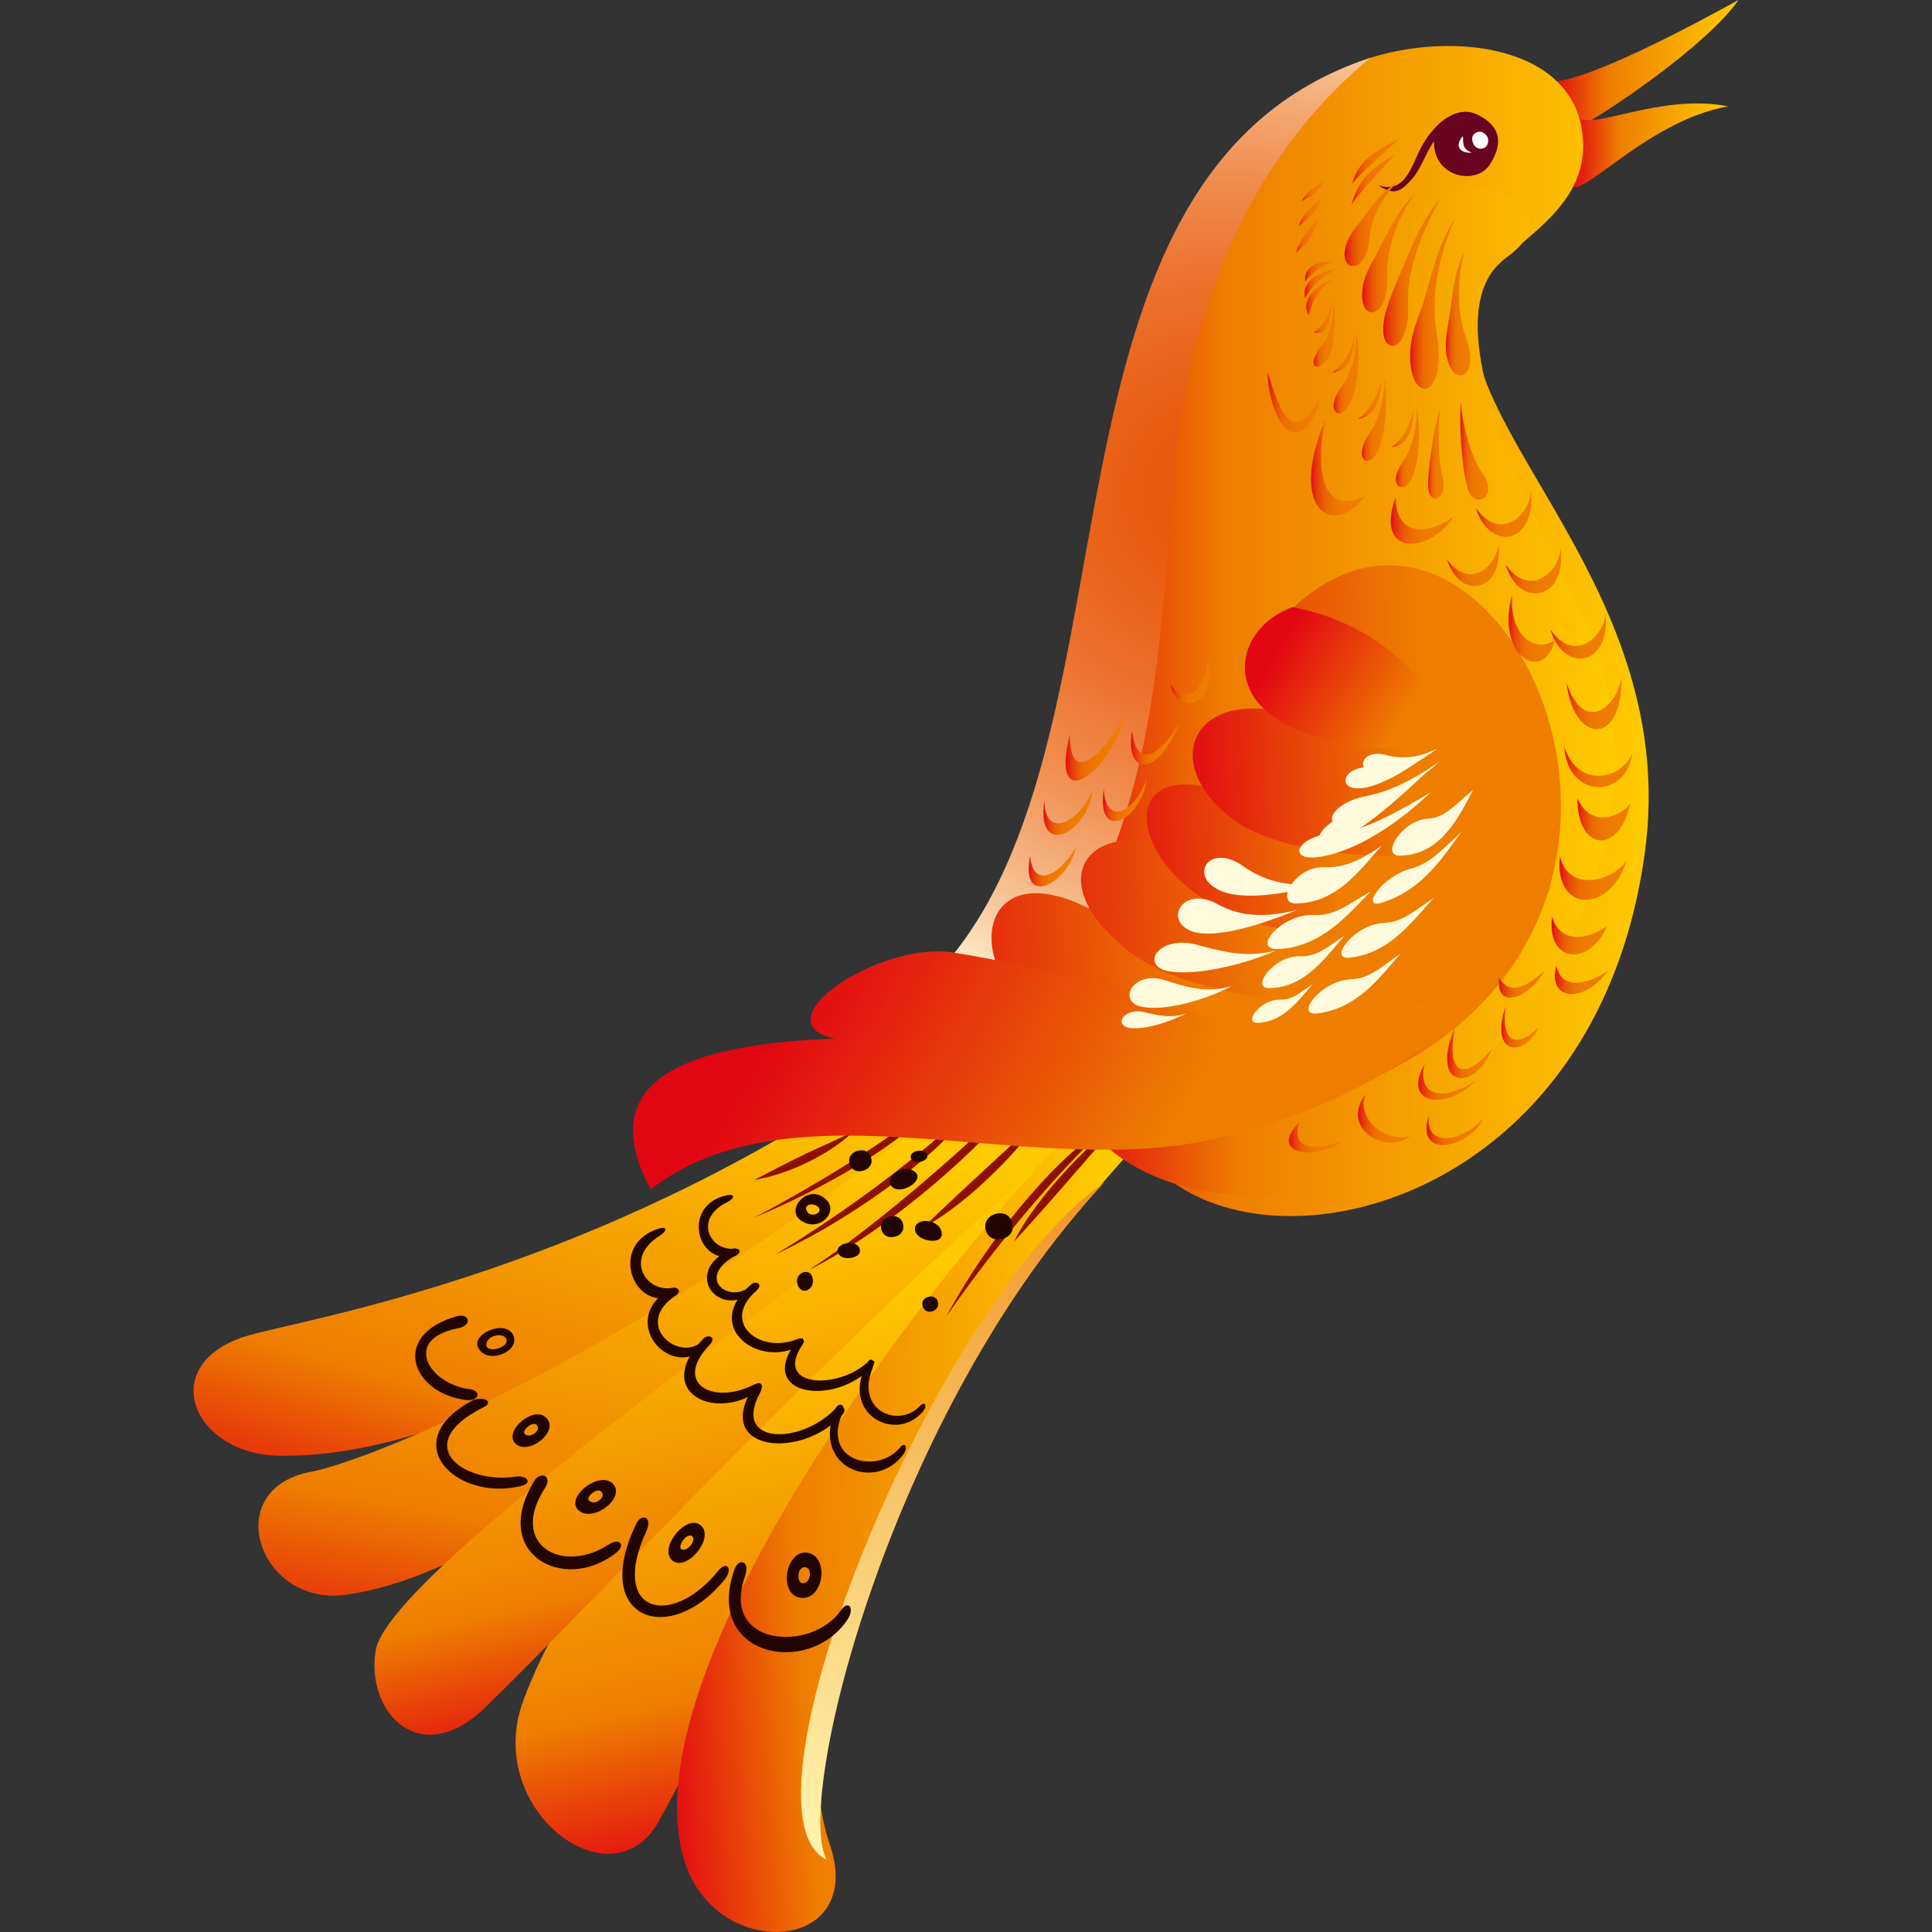 <svg id="ff1b9e70-2436-4d77-8e2a-169ccd1dc2fb" data-name="b9971ba4-82fb-4c85-981f-4cdd1b54e1c4" xmlns="http://www.w3.org/2000/svg" xmlns:xlink="http://www.w3.org/1999/xlink" viewBox="0 0 2200 2200"><rect x="0" y="0" width="2200" height="2200" fill="#333333" stroke="none"/><defs><style>.a07acd6e-169a-4cc6-a619-b1ffcb592914,.a085fffd-b94e-47aa-8461-7c57f986e941,.a0a0e9bc-750b-4f5d-b1b1-ee0137c03ddc,.a1c304b1-9319-4212-8ee2-80dd5a94384a,.a206718f-afa2-4b64-ac98-c744a861896a,.a26dcc51-e77b-403d-93e3-9209357c804c,.a2e1140f-3873-44a4-a3ce-da9b50703363,.a35d48ee-85c2-4823-bda3-b5133e9e1a73,.a42dc1ab-c448-4dbb-9d2c-1707ad1fc94d,.a4e0a790-4e58-467e-9722-9cc048bee414,.a54943d2-de42-4b86-a077-0d8d699d02c1,.a6b2f02a-4b78-4766-bcd8-708d05589975,.a785582a-3234-43e5-9723-edc22f42dda1,.a86afc63-4043-48d4-9224-4ec02678e9fc,.a93f614d-aa65-4039-a157-2781966fa9ff,.a995e1b6-f8c4-479f-8a4d-2c4fec6f005f,.ab72650e-abbb-43fd-b3e5-5fd39da70c2e,.ac8c4390-bb6e-48de-b59d-80acb3668e40,.ade112ce-2f0f-48ca-8ed9-74ea9bb32fde,.ae622314-e2b3-4b3c-90a4-bd2d9f1c49f6,.ae893eee-93c5-48a0-9fc1-5e242f01e1c4,.af50abb4-4a7c-41e3-92ee-5df6306829f9,.af69c5a3-dd84-4964-80bd-b11b6d1c5908,.afd93960-2f42-4828-b516-438cb270bc44,.b0ac6b8d-c813-4bdf-be6d-3e998d60631d,.b0c7d7b2-310c-4e80-9199-527ea4accfbc,.b0d855c7-fa50-48b2-99ad-38ec198e7a73,.b188cf38-c8ea-430e-96f8-cdce82f389eb,.b3a73284-1ef9-4f8c-88f4-ae84859de1ed,.b45a353c-6e77-453e-8411-e5cdb9f9feed,.b517cf52-c8c6-430e-8c75-02446d274e65,.b6bf1a1e-27a9-41e5-9875-19be4c3d6151,.b774574e-9f29-4844-9cb3-678d5d33202b,.b82b5134-0a4b-4b18-9936-e6cb124f6a06,.b90712cf-b034-4cac-b094-0b0bdfbc4da7,.bbe3fc69-23df-4983-8cad-c92311b0859f,.bcb770c1-2fdf-4ad3-a57e-30fc31b95f1f,.bcfda623-1f40-4875-aa36-b739d24af57f,.bda5b038-90cc-4154-8279-77756f22405d,.bee6627c-5cbe-44a5-ae0c-02c5b4867d6d,.bf1fa5a3-6e9b-4bc8-8b3e-092b84608efd,.e0e79e17-f2ef-49c8-96d8-13b4ec6f0a0b,.e15c8207-bf54-4c59-bcb5-beedef547218,.e1e0b35a-688d-474d-965a-b0095412aa3c,.e1e37e77-3d44-431c-9235-8c86656f818c,.e1e9387c-3873-423c-a0f7-1080416b8a2c,.e2413aa9-56ab-4d5f-a660-6068b087a25f,.e406da4a-16f6-47d4-9339-f45ae14e358b,.e42244be-4325-44b1-b667-ce0a456a60a8,.e66adaf1-3e30-4026-a890-088e66020400,.e67951e3-d34b-4dc2-8125-72a12ed16f53,.e68f0a6b-68a4-42fc-b375-1cd059ba0c40,.e6bc7200-8442-4f10-9b96-b71472893bd5,.e73edbbe-51d8-4b95-84b3-469f075d7490,.e8d791d0-25a9-408e-acbb-a006bdc0134a,.ec02e1db-4fb0-44cc-b9ef-58c6cf815f30,.ec309648-f454-4e2d-92a9-ef6eb978f16e,.edb36aea-f6a5-437c-85a6-d7ac60782f02,.ee62e168-7061-4d64-98bf-b7bf533b3707,.eed61ba3-299c-43ee-9505-b2c6aedd68d7,.f23ca753-a7d2-4750-8a21-c16a222ef52d,.f3c30f05-8277-4478-a7ab-fb771fa77f9d,.f58fb997-b349-4ac9-ab81-7bf2c843885d,.f6fa923a-ba5c-4780-b2a3-9a7035d9e67b,.f73d74f7-d182-4617-8d9a-949c00f1dc19,.f899fe22-ba0b-44a3-80b4-4bcf2a2551c1,.fa2e3192-7407-4aba-bdfb-fd5ba4b6d4d7,.fb06e923-e467-4924-9ad2-889fefc7bf9f,.fd06596d-c8e8-44a4-b470-371277756f39,.fd2ee29b-addc-4edf-acd7-d8acf8a9332f,.fd3ebb83-7a93-4b92-b36d-0b638156d9c7,.fd6d5a8d-e718-44ae-b02a-ea83860f061a,.fe4859d6-cf64-4561-a79e-f0b815f44bab,.ff2021b5-3b6f-4148-a8ea-151d9e09c5fa{fill-rule:evenodd;}.a206718f-afa2-4b64-ac98-c744a861896a{fill:url(#a78e860d-8022-4fb3-b9b2-87ddf8ab89e9);}.b517cf52-c8c6-430e-8c75-02446d274e65{fill:url(#abda0083-9822-4234-a29f-008a77ed82e6);}.ade112ce-2f0f-48ca-8ed9-74ea9bb32fde{fill:url(#fd6f45cb-40fd-4e55-a499-18a49a82425d);}.a995e1b6-f8c4-479f-8a4d-2c4fec6f005f{fill:url(#af756e53-d006-4fbe-b1ae-09e2e8ecaed9);}.e42244be-4325-44b1-b667-ce0a456a60a8{fill:url(#aa428ae9-c251-4a37-9344-2fb1b0f06c5c);}.fd06596d-c8e8-44a4-b470-371277756f39{fill:url(#acc4b7ec-a633-4f84-89cb-48ce3b6c5edd);}.a26dcc51-e77b-403d-93e3-9209357c804c{fill:url(#a5fb264e-699f-494e-a2b6-9f96ce6908ea);}.af50abb4-4a7c-41e3-92ee-5df6306829f9{fill:url(#f68dcf81-48f8-46ab-a2cc-3b06d0c7b7f5);}.af69c5a3-dd84-4964-80bd-b11b6d1c5908{fill:url(#be40d46f-9cd9-4887-a506-d6a1dadd7de4);}.e68f0a6b-68a4-42fc-b375-1cd059ba0c40{fill:url(#e821745f-c871-4d38-b940-6d386b610866);}.a2e1140f-3873-44a4-a3ce-da9b50703363{fill:url(#e88b0416-a634-4d5f-a185-526714a07dc1);}.fb06e923-e467-4924-9ad2-889fefc7bf9f{fill:#680420;}.ee62e168-7061-4d64-98bf-b7bf533b3707{fill:#fff;}.a1c304b1-9319-4212-8ee2-80dd5a94384a{fill:#220500;}.f899fe22-ba0b-44a3-80b4-4bcf2a2551c1{fill:#8e1003;}.bf1fa5a3-6e9b-4bc8-8b3e-092b84608efd{fill:url(#b3a256c8-979b-4973-86a8-03ac2b2361a0);}.e73edbbe-51d8-4b95-84b3-469f075d7490{fill:url(#a6c6a23e-d558-48a1-891f-3ec72652970c);}.e406da4a-16f6-47d4-9339-f45ae14e358b{fill:url(#f159a173-e542-40df-acea-315e6c8198ea);}.a4e0a790-4e58-467e-9722-9cc048bee414{fill:url(#f5d4047d-7918-47ed-b7e1-aa0c5170fa37);}.f3c30f05-8277-4478-a7ab-fb771fa77f9d{fill:url(#ed2fc5a9-bacc-4ad8-b176-3f962974ec96);}.fd2ee29b-addc-4edf-acd7-d8acf8a9332f{fill:url(#be3946f7-975d-471f-90fe-36be66d09c4d);}.e1e0b35a-688d-474d-965a-b0095412aa3c{fill:url(#a02ea7fa-533f-4d3b-a18d-f4e5d2cd3cde);}.ec309648-f454-4e2d-92a9-ef6eb978f16e{fill:url(#a211d536-654a-49f6-869c-a9af91483ace);}.a0a0e9bc-750b-4f5d-b1b1-ee0137c03ddc{fill:url(#f7d9630f-4cec-4057-8bc6-45acec1fc41a);}.f23ca753-a7d2-4750-8a21-c16a222ef52d{fill:url(#fa7056d9-9308-4e1d-90b8-fcadae11beac);}.b0d855c7-fa50-48b2-99ad-38ec198e7a73{fill:url(#e9700789-2cc9-46d9-a3b2-8c22f36c4171);}.a6b2f02a-4b78-4766-bcd8-708d05589975{fill:url(#b383f61c-5105-4488-8a8d-bb610f05a030);}.b188cf38-c8ea-430e-96f8-cdce82f389eb{fill:url(#bb9f66d5-85b6-401d-b0bf-b78765da2a01);}.b45a353c-6e77-453e-8411-e5cdb9f9feed{fill:url(#fee708a8-4611-4cc4-9b52-131c5be94e8e);}.a785582a-3234-43e5-9723-edc22f42dda1{fill:url(#e19ed188-c74a-498f-9489-283faa80ec24);}.edb36aea-f6a5-437c-85a6-d7ac60782f02{fill:url(#bc3521e1-55c3-4b2d-8e9f-187cceaff03c);}.b3a73284-1ef9-4f8c-88f4-ae84859de1ed{fill:url(#e6ea068a-5ab4-4aaf-829b-a5e3c27755f7);}.f58fb997-b349-4ac9-ab81-7bf2c843885d{fill:url(#b312bc6b-7e5c-4f71-967e-46ca96737893);}.f6fa923a-ba5c-4780-b2a3-9a7035d9e67b{fill:url(#aebf33de-8e4f-470b-8364-8090518728d0);}.bcfda623-1f40-4875-aa36-b739d24af57f{fill:url(#e5eacb96-67eb-4791-92f4-e4ac566e26f4);}.b82b5134-0a4b-4b18-9936-e6cb124f6a06{fill:url(#f3e4a0b9-5a52-419f-8f11-3d9105fbd517);}.a085fffd-b94e-47aa-8461-7c57f986e941{fill:url(#b6be0222-a8f5-4096-8020-dbc7c46dd3e9);}.ff2021b5-3b6f-4148-a8ea-151d9e09c5fa{fill:url(#b6d1f399-bb21-4441-b412-0f6841a1dd82);}.e15c8207-bf54-4c59-bcb5-beedef547218{fill:url(#aee5bf60-5e56-4417-9950-21337a2e508a);}.eed61ba3-299c-43ee-9505-b2c6aedd68d7{fill:url(#a7bde911-7f67-45b8-97e8-8dc620733ee4);}.e2413aa9-56ab-4d5f-a660-6068b087a25f{fill:url(#b0581657-c6bc-4ef4-b4f5-511ed54ebc84);}.f73d74f7-d182-4617-8d9a-949c00f1dc19{fill:url(#abb6283c-90a0-4991-b0d8-01c18037c7b8);}.b774574e-9f29-4844-9cb3-678d5d33202b{fill:url(#f52cfe8f-1c0f-4396-b1ee-dbfe11dbff37);}.e8d791d0-25a9-408e-acbb-a006bdc0134a{fill:url(#f447cb41-fc6e-4ec2-a4df-4ac9cc49dbc6);}.e1e9387c-3873-423c-a0f7-1080416b8a2c{fill:url(#b8b0c6b8-e8f4-4d4d-90db-aadbb3c1ff61);}.bda5b038-90cc-4154-8279-77756f22405d{fill:url(#ee8ab6d3-6fd0-47a1-a605-5e21d947d272);}.afd93960-2f42-4828-b516-438cb270bc44{fill:url(#bbf84e3d-bcbc-4808-a246-33fae1b229fe);}.fd3ebb83-7a93-4b92-b36d-0b638156d9c7{fill:url(#a9aa2bb3-8bfb-4b8e-8d6c-3cfcaabc10a0);}.b0ac6b8d-c813-4bdf-be6d-3e998d60631d{fill:url(#ae19f59b-a756-41ce-821b-6070166bacea);}.a93f614d-aa65-4039-a157-2781966fa9ff{fill:url(#a7a2d070-bd0d-46b7-81b6-d05a3ec89cb0);}.fa2e3192-7407-4aba-bdfb-fd5ba4b6d4d7{fill:url(#eca05717-c085-4473-aa78-dcf01e884197);}.e0e79e17-f2ef-49c8-96d8-13b4ec6f0a0b{fill:url(#ab92c739-3cab-46b9-ad94-2035601b8e69);}.bbe3fc69-23df-4983-8cad-c92311b0859f{fill:url(#f7ce8d3c-78c5-4b26-ab62-4b5b0c684094);}.a54943d2-de42-4b86-a077-0d8d699d02c1{fill:url(#a5bf5558-6d54-476c-83a2-c9b52e84758e);}.b6bf1a1e-27a9-41e5-9875-19be4c3d6151{fill:url(#baaf1105-1f9e-4fb2-b947-a94b2704feba);}.b90712cf-b034-4cac-b094-0b0bdfbc4da7{fill:url(#be12c627-1001-4281-a1ff-fe4891af7e39);}.ae622314-e2b3-4b3c-90a4-bd2d9f1c49f6{fill:url(#bf76c21d-18c9-4958-9fa0-c917a644d165);}.e66adaf1-3e30-4026-a890-088e66020400{fill:url(#b22e47cc-8629-4da4-b52c-940a750aa740);}.fe4859d6-cf64-4561-a79e-f0b815f44bab{fill:url(#f7299853-a215-4bb2-968b-6d055036049e);}.ae893eee-93c5-48a0-9fc1-5e242f01e1c4{fill:url(#b738b99f-1635-47ea-add5-70f613343102);}.a86afc63-4043-48d4-9224-4ec02678e9fc{fill:url(#a193d5d0-4d18-4326-b3c6-e024e0687500);}.a35d48ee-85c2-4823-bda3-b5133e9e1a73{fill:url(#bf969b00-ee5e-42cb-ab85-cbe5cd331c58);}.e1e37e77-3d44-431c-9235-8c86656f818c{fill:url(#f415aee3-88fe-4ab8-9b4e-160a13836347);}.bee6627c-5cbe-44a5-ae0c-02c5b4867d6d{fill:url(#a51a046e-debe-480b-a25e-e87b0c013953);}.ab72650e-abbb-43fd-b3e5-5fd39da70c2e{fill:url(#eaf32155-9377-4e93-a4af-88d451bf3e3e);}.ec02e1db-4fb0-44cc-b9ef-58c6cf815f30{fill:url(#b8ac3be7-9ae2-4161-9a77-4a828a82f8c1);}.a07acd6e-169a-4cc6-a619-b1ffcb592914{fill:url(#a9ab8f57-155c-443d-b58a-4210bb072fa7);}.bcb770c1-2fdf-4ad3-a57e-30fc31b95f1f{fill:url(#bd822b24-a6c8-4d06-bc35-bfae6fab2eef);}.e67951e3-d34b-4dc2-8125-72a12ed16f53{fill:url(#b555ee2b-f561-415b-9e7c-c6f7f2bedb30);}.ac8c4390-bb6e-48de-b59d-80acb3668e40{fill:url(#af559c81-7905-434e-997d-ba999dd7b2a4);}.b0c7d7b2-310c-4e80-9199-527ea4accfbc{fill:url(#a7596e83-8006-4d27-a935-396e33700d98);}.e6bc7200-8442-4f10-9b96-b71472893bd5{fill:url(#ae450d89-59e3-4312-a91d-b80e416a0efa);}.a42dc1ab-c448-4dbb-9d2c-1707ad1fc94d{fill:url(#aca3a7b6-49bf-4e45-adca-1ac2d4b433e0);}.fd6d5a8d-e718-44ae-b02a-ea83860f061a{fill:#fffadb;}</style><linearGradient id="a78e860d-8022-4fb3-b9b2-87ddf8ab89e9" x1="1203.919" y1="-62.008" x2="1075.429" y2="542.512" gradientTransform="matrix(1, 0, 0, -1, -202.57, 2018.59)" gradientUnits="userSpaceOnUse"><stop offset="0" stop-color="#e20613"/><stop offset="0.3" stop-color="#ee7d00"/><stop offset="1" stop-color="#ffcb00"/></linearGradient><linearGradient id="abda0083-9822-4234-a29f-008a77ed82e6" x1="783.513" y1="192.879" x2="974.653" y2="859.459" xlink:href="#a78e860d-8022-4fb3-b9b2-87ddf8ab89e9"/><linearGradient id="fd6f45cb-40fd-4e55-a499-18a49a82425d" x1="883.852" y1="44.79" x2="1008.522" y2="751.84" xlink:href="#a78e860d-8022-4fb3-b9b2-87ddf8ab89e9"/><linearGradient id="af756e53-d006-4fbe-b1ae-09e2e8ecaed9" x1="1136.161" y1="87.753" x2="1020.971" y2="629.693" xlink:href="#a78e860d-8022-4fb3-b9b2-87ddf8ab89e9"/><linearGradient id="aa428ae9-c251-4a37-9344-2fb1b0f06c5c" x1="938.13" y1="264.492" x2="1487.18" y2="302.882" xlink:href="#a78e860d-8022-4fb3-b9b2-87ddf8ab89e9"/><linearGradient id="acc4b7ec-a633-4f84-89cb-48ce3b6c5edd" x1="1969.386" y1="1939.863" x2="2182.21" y2="1939.863" xlink:href="#a78e860d-8022-4fb3-b9b2-87ddf8ab89e9"/><linearGradient id="a5fb264e-699f-494e-a2b6-9f96ce6908ea" x1="1992.861" y1="1853.199" x2="2170.24" y2="1853.199" xlink:href="#a78e860d-8022-4fb3-b9b2-87ddf8ab89e9"/><linearGradient id="f68dcf81-48f8-46ab-a2cc-3b06d0c7b7f5" x1="1388.437" y1="1300.008" x2="2079.954" y2="1300.008" xlink:href="#a78e860d-8022-4fb3-b9b2-87ddf8ab89e9"/><radialGradient id="be40d46f-9cd9-4887-a506-d6a1dadd7de4" cx="937.247" cy="1723.047" r="760.74" gradientTransform="matrix(0.84, 0, 0, -0.84, 601.232, 2009.4)" gradientUnits="userSpaceOnUse"><stop offset="0" stop-color="#e9580c"/><stop offset="0.13" stop-color="#e95b10"/><stop offset="0.27" stop-color="#eb651d"/><stop offset="0.41" stop-color="#ed7531"/><stop offset="0.56" stop-color="#f08c4e"/><stop offset="0.7" stop-color="#f4a973"/><stop offset="0.85" stop-color="#f9cda1"/><stop offset="0.99" stop-color="#fef6d6"/><stop offset="1" stop-color="#fffadb"/></radialGradient><linearGradient id="e821745f-c871-4d38-b940-6d386b610866" x1="1427.245" y1="1229.913" x2="2041.765" y2="1229.913" xlink:href="#a78e860d-8022-4fb3-b9b2-87ddf8ab89e9"/><radialGradient id="e88b0416-a634-4d5f-a185-526714a07dc1" cx="937.247" cy="944.377" r="1219.51" gradientTransform="matrix(0.84, 0, 0, -0.84, 601.232, 2009.4)" gradientUnits="userSpaceOnUse"><stop offset="0" stop-color="#ee7d00"/><stop offset="1" stop-color="#fff6b1"/></radialGradient><linearGradient id="b3a256c8-979b-4973-86a8-03ac2b2361a0" x1="1213.02" y1="893.108" x2="1567.8" y2="905.498" gradientTransform="matrix(1, 0, 0, -1, -202.57, 2018.59)" gradientUnits="userSpaceOnUse"><stop offset="0" stop-color="#e20613"/><stop offset="1" stop-color="#ee7d00"/></linearGradient><linearGradient id="a6c6a23e-d558-48a1-891f-3ec72652970c" x1="1315.88" y1="955.679" x2="1649" y2="967.318" xlink:href="#b3a256c8-979b-4973-86a8-03ac2b2361a0"/><linearGradient id="f159a173-e542-40df-acea-315e6c8198ea" x1="1453.81" y1="1032.035" x2="1724.74" y2="1041.495" xlink:href="#b3a256c8-979b-4973-86a8-03ac2b2361a0"/><linearGradient id="f5d4047d-7918-47ed-b7e1-aa0c5170fa37" x1="1545.06" y1="1121.935" x2="1804.26" y2="1130.985" xlink:href="#b3a256c8-979b-4973-86a8-03ac2b2361a0"/><linearGradient id="ed2fc5a9-bacc-4ad8-b176-3f962974ec96" x1="1203.151" y1="1072.955" x2="1600.311" y2="870.585" xlink:href="#b3a256c8-979b-4973-86a8-03ac2b2361a0"/><linearGradient id="be3946f7-975d-471f-90fe-36be66d09c4d" x1="1661.923" y1="1289.428" x2="1802.203" y2="1208.448" xlink:href="#b3a256c8-979b-4973-86a8-03ac2b2361a0"/><linearGradient id="a02ea7fa-533f-4d3b-a18d-f4e5d2cd3cde" x1="1440.99" y1="1071.026" x2="1825.56" y2="1084.456" xlink:href="#b3a256c8-979b-4973-86a8-03ac2b2361a0"/><linearGradient id="a211d536-654a-49f6-869c-a9af91483ace" x1="1808.36" y1="1673.212" x2="1859.46" y2="1673.212" gradientTransform="matrix(1, 0, 0, -1, -202.57, 2018.59)" gradientUnits="userSpaceOnUse"><stop offset="0" stop-color="#e20613"/><stop offset="0" stop-color="#e20813"/><stop offset="0.06" stop-color="#e5270e"/><stop offset="0.13" stop-color="#e84209"/><stop offset="0.21" stop-color="#ea5806"/><stop offset="0.3" stop-color="#ec6903"/><stop offset="0.41" stop-color="#ed7401"/><stop offset="0.57" stop-color="#ee7b00"/><stop offset="1" stop-color="#ee7d00"/></linearGradient><linearGradient id="f7d9630f-4cec-4057-8bc6-45acec1fc41a" x1="1777.628" y1="1709.192" x2="1842.97" y2="1709.192" xlink:href="#a211d536-654a-49f6-869c-a9af91483ace"/><linearGradient id="fa7056d9-9308-4e1d-90b8-fcadae11beac" x1="1753.713" y1="1730.295" x2="1813.29" y2="1730.295" xlink:href="#a211d536-654a-49f6-869c-a9af91483ace"/><linearGradient id="e9700789-2cc9-46d9-a3b2-8c22f36c4171" x1="1753.297" y1="1541.496" x2="1781.035" y2="1541.496" xlink:href="#a211d536-654a-49f6-869c-a9af91483ace"/><linearGradient id="b383f61c-5105-4488-8a8d-bb610f05a030" x1="1792.212" y1="1509.606" x2="1818.365" y2="1509.606" xlink:href="#a211d536-654a-49f6-869c-a9af91483ace"/><linearGradient id="bb9f66d5-85b6-401d-b0bf-b78765da2a01" x1="1721.16" y1="1593.689" x2="1749.431" y2="1593.689" xlink:href="#a211d536-654a-49f6-869c-a9af91483ace"/><linearGradient id="fee708a8-4611-4cc4-9b52-131c5be94e8e" x1="1698.412" y1="1639.188" x2="1722.554" y2="1639.188" xlink:href="#a211d536-654a-49f6-869c-a9af91483ace"/><linearGradient id="e19ed188-c74a-498f-9489-283faa80ec24" x1="1828.903" y1="1501.424" x2="1846.444" y2="1501.424" xlink:href="#a211d536-654a-49f6-869c-a9af91483ace"/><linearGradient id="bc3521e1-55c3-4b2d-8e9f-187cceaff03c" x1="1865.475" y1="1504.96" x2="1897.248" y2="1504.96" xlink:href="#a211d536-654a-49f6-869c-a9af91483ace"/><linearGradient id="e6ea068a-5ab4-4aaf-829b-a5e3c27755f7" x1="1848.956" y1="1661.802" x2="1876.727" y2="1661.802" xlink:href="#a211d536-654a-49f6-869c-a9af91483ace"/><linearGradient id="b312bc6b-7e5c-4f71-967e-46ca96737893" x1="1733.626" y1="1763.66" x2="1794.36" y2="1763.66" xlink:href="#a211d536-654a-49f6-869c-a9af91483ace"/><linearGradient id="aebf33de-8e4f-470b-8364-8090518728d0" x1="1741.57" y1="1814.223" x2="1791.86" y2="1814.223" xlink:href="#a211d536-654a-49f6-869c-a9af91483ace"/><linearGradient id="e5eacb96-67eb-4791-92f4-e4ac566e26f4" x1="1748.99" y1="1564.443" x2="1776.2" y2="1564.443" xlink:href="#a211d536-654a-49f6-869c-a9af91483ace"/><linearGradient id="f3e4a0b9-5a52-419f-8f11-3d9105fbd517" x1="1786.91" y1="1531.468" x2="1812.47" y2="1531.468" xlink:href="#a211d536-654a-49f6-869c-a9af91483ace"/><linearGradient id="b6be0222-a8f5-4096-8020-dbc7c46dd3e9" x1="1719.31" y1="1616.373" x2="1745.7" y2="1616.373" xlink:href="#a211d536-654a-49f6-869c-a9af91483ace"/><linearGradient id="b6d1f399-bb21-4441-b412-0f6841a1dd82" x1="1698.71" y1="1657.959" x2="1719.31" y2="1657.959" xlink:href="#a211d536-654a-49f6-869c-a9af91483ace"/><linearGradient id="aee5bf60-5e56-4417-9950-21337a2e508a" x1="1690.05" y1="1679.443" x2="1719.309" y2="1679.443" xlink:href="#a211d536-654a-49f6-869c-a9af91483ace"/><linearGradient id="a7bde911-7f67-45b8-97e8-8dc620733ee4" x1="1688.168" y1="1695.098" x2="1723.43" y2="1695.098" xlink:href="#a211d536-654a-49f6-869c-a9af91483ace"/><linearGradient id="b0581657-c6bc-4ef4-b4f5-511ed54ebc84" x1="1688.604" y1="1709.387" x2="1721.79" y2="1709.387" xlink:href="#a211d536-654a-49f6-869c-a9af91483ace"/><linearGradient id="abb6283c-90a0-4991-b0d8-01c18037c7b8" x1="1742.4" y1="1834.833" x2="1795.98" y2="1834.833" xlink:href="#a211d536-654a-49f6-869c-a9af91483ace"/><linearGradient id="f52cfe8f-1c0f-4396-b1ee-dbfe11dbff37" x1="1678.09" y1="1750.338" x2="1703.65" y2="1750.338" xlink:href="#a211d536-654a-49f6-869c-a9af91483ace"/><linearGradient id="f447cb41-fc6e-4ec2-a4df-4ac9cc49dbc6" x1="1681.39" y1="1776.753" x2="1706.95" y2="1776.753" xlink:href="#a211d536-654a-49f6-869c-a9af91483ace"/><linearGradient id="b8b0c6b8-e8f4-4d4d-90db-aadbb3c1ff61" x1="1684.69" y1="1800.623" x2="1710.25" y2="1800.623" xlink:href="#a211d536-654a-49f6-869c-a9af91483ace"/><linearGradient id="ee8ab6d3-6fd0-47a1-a605-5e21d947d272" x1="1645.95" y1="1560.446" x2="1706.95" y2="1560.446" xlink:href="#a211d536-654a-49f6-869c-a9af91483ace"/><linearGradient id="bbf84e3d-bcbc-4808-a246-33fae1b229fe" x1="1786.173" y1="1425.887" x2="1857.81" y2="1425.887" xlink:href="#a211d536-654a-49f6-869c-a9af91483ace"/><linearGradient id="a9aa2bb3-8bfb-4b8e-8d6c-3cfcaabc10a0" x1="1695.438" y1="1485.685" x2="1757.23" y2="1485.685" xlink:href="#a211d536-654a-49f6-869c-a9af91483ace"/><linearGradient id="ae19f59b-a756-41ce-821b-6070166bacea" x1="1883.36" y1="1433.173" x2="1946.453" y2="1433.173" xlink:href="#a211d536-654a-49f6-869c-a9af91483ace"/><linearGradient id="a7a2d070-bd0d-46b7-81b6-d05a3ec89cb0" x1="1817.512" y1="786.542" x2="1882.54" y2="786.542" xlink:href="#a211d536-654a-49f6-869c-a9af91483ace"/><linearGradient id="eca05717-c085-4473-aa78-dcf01e884197" x1="1827.01" y1="731.508" x2="1891.6" y2="731.508" xlink:href="#a211d536-654a-49f6-869c-a9af91483ace"/><linearGradient id="ab92c739-3cab-46b9-ad94-2035601b8e69" x1="1458.424" y1="1107.627" x2="1508.28" y2="1107.627" xlink:href="#a211d536-654a-49f6-869c-a9af91483ace"/><linearGradient id="f7ce8d3c-78c5-4b26-ab62-4b5b0c684094" x1="1390.766" y1="1093.179" x2="1446.45" y2="1093.179" xlink:href="#a211d536-654a-49f6-869c-a9af91483ace"/><linearGradient id="a5bf5558-6d54-476c-83a2-c9b52e84758e" x1="1535.48" y1="1243.822" x2="1580.253" y2="1243.822" xlink:href="#a211d536-654a-49f6-869c-a9af91483ace"/><linearGradient id="baaf1105-1f9e-4fb2-b947-a94b2704feba" x1="1748.812" y1="745.219" x2="1808.36" y2="745.219" xlink:href="#a211d536-654a-49f6-869c-a9af91483ace"/><linearGradient id="be12c627-1001-4281-a1ff-fe4891af7e39" x1="1670.197" y1="723.616" x2="1731.68" y2="723.616" xlink:href="#a211d536-654a-49f6-869c-a9af91483ace"/><linearGradient id="bf76c21d-18c9-4958-9fa0-c917a644d165" x1="1416.019" y1="1166.978" x2="1483.55" y2="1166.978" xlink:href="#a211d536-654a-49f6-869c-a9af91483ace"/><linearGradient id="b22e47cc-8629-4da4-b52c-940a750aa740" x1="1373.961" y1="1031.275" x2="1427.49" y2="1031.275" xlink:href="#a211d536-654a-49f6-869c-a9af91483ace"/><linearGradient id="f7299853-a215-4bb2-968b-6d055036049e" x1="1912.176" y1="849.262" x2="1955.08" y2="849.262" xlink:href="#a211d536-654a-49f6-869c-a9af91483ace"/><linearGradient id="b738b99f-1635-47ea-add5-70f613343102" x1="1490.393" y1="1172.358" x2="1546.2" y2="1172.358" xlink:href="#a211d536-654a-49f6-869c-a9af91483ace"/><linearGradient id="a193d5d0-4d18-4326-b3c6-e024e0687500" x1="1850.522" y1="820.288" x2="1901.5" y2="820.288" xlink:href="#a211d536-654a-49f6-869c-a9af91483ace"/><linearGradient id="bf969b00-ee5e-42cb-ab85-cbe5cd331c58" x1="1920.393" y1="1303.481" x2="1973.22" y2="1303.481" xlink:href="#a211d536-654a-49f6-869c-a9af91483ace"/><linearGradient id="f415aee3-88fe-4ab8-9b4e-160a13836347" x1="1973.186" y1="902.827" x2="2033.36" y2="902.827" xlink:href="#a211d536-654a-49f6-869c-a9af91483ace"/><linearGradient id="a51a046e-debe-480b-a25e-e87b0c013953" x1="1909.423" y1="897.853" x2="1961.68" y2="897.853" xlink:href="#a211d536-654a-49f6-869c-a9af91483ace"/><linearGradient id="eaf32155-9377-4e93-a4af-88d451bf3e3e" x1="1969.327" y1="953.407" x2="2032.57" y2="953.407" xlink:href="#a211d536-654a-49f6-869c-a9af91483ace"/><linearGradient id="b8ac3be7-9ae2-4161-9a77-4a828a82f8c1" x1="1978.39" y1="1018.722" x2="2054.83" y2="1018.722" xlink:href="#a211d536-654a-49f6-869c-a9af91483ace"/><linearGradient id="a9ab8f57-155c-443d-b58a-4210bb072fa7" x1="1998.77" y1="1085.506" x2="2058.95" y2="1085.506" xlink:href="#a211d536-654a-49f6-869c-a9af91483ace"/><linearGradient id="bd822b24-a6c8-4d06-bc35-bfae6fab2eef" x1="1983.94" y1="1145.051" x2="2061.42" y2="1145.051" xlink:href="#a211d536-654a-49f6-869c-a9af91483ace"/><linearGradient id="b555ee2b-f561-415b-9e7c-c6f7f2bedb30" x1="1986.41" y1="1217.641" x2="2049.069" y2="1217.641" xlink:href="#a211d536-654a-49f6-869c-a9af91483ace"/><linearGradient id="af559c81-7905-434e-997d-ba999dd7b2a4" x1="1968.27" y1="1294.511" x2="2031.354" y2="1294.511" xlink:href="#a211d536-654a-49f6-869c-a9af91483ace"/><linearGradient id="a7596e83-8006-4d27-a935-396e33700d98" x1="1917.16" y1="1368.703" x2="1980.363" y2="1368.703" xlink:href="#a211d536-654a-49f6-869c-a9af91483ace"/><linearGradient id="ae450d89-59e3-4312-a91d-b80e416a0efa" x1="1850.39" y1="1375.419" x2="1909.379" y2="1375.419" xlink:href="#a211d536-654a-49f6-869c-a9af91483ace"/><linearGradient id="aca3a7b6-49bf-4e45-adca-1ac2d4b433e0" x1="1168.322" y1="1003.235" x2="1560.042" y2="777.075" xlink:href="#b3a256c8-979b-4973-86a8-03ac2b2361a0"/></defs><title>ruwaveМонтажная область 1</title><path class="a206718f-afa2-4b64-ac98-c744a861896a" d="M1230.69,1292.527c-206.09,167.34-388.27,618.27-480.6,781.49-53.59,96.45-200.32-13.19-154.15-137.67C684.14,1697.287,987.5,1449.977,1230.69,1292.527Z"/><path class="b517cf52-c8c6-430e-8c75-02446d274e65" d="M1205.96,1152.377c-192.08,177.24-599.31,509.46-887,505.34-98.1-.83-141.79-101.4-42-135.2,63.47-21.43,474.83-77.49,863.1-403.11Z"/><path class="ade112ce-2f0f-48ca-8ed9-74ea9bb32fde" d="M1248,1196.067c-201.14,165.7-600.13,585.3-854,619.92-98.93,14-145.09-120.35-39.57-140.14,68.42-12.36,436.91-159.1,835.9-513.57Z"/><path class="a995e1b6-f8c4-479f-8a4d-2c4fec6f005f" d="M1289.22,1241.417c-240.71,181.35-597.66,568-736.15,702.35-74.19,72.54-136.85,6.6-125.3-64.3,18.13-108.82,732-587.77,802.92-666.91Z"/><path class="e42244be-4325-44b1-b667-ce0a456a60a8" d="M1244.71,1262.017c-216,218.46-533.36,657.84-464.12,860.64,37.92,112.11,206.91,100.57,164.05-23.09-27.2-79.14-54.41-347,343.76-789.74Z"/><path class="fd06596d-c8e8-44a4-b470-371277756f39" d="M1979.64-.003c-33.79,49.46-151.68,131.9-204.44,157.46,3.3-19-9.89-38.75-8.24-64.31C1810.65,91.497,1930.18,27.207,1979.64-.003Z"/><path class="a26dcc51-e77b-403d-93e3-9209357c804c" d="M1967.67,121.107c-78.32-15.67-159.93,30.5-171.47,10.72-4.94,24.72-7.41,55.23-4.94,80.78C1807.79,219.207,1880.29,136.767,1967.67,121.107Z"/><path class="af50abb4-4a7c-41e3-92ee-5df6306829f9" d="M1872.87,971.847c-75,544.9-741.92,507-570.46,139.32-16.49,35.44-84.91,105.51-109.64,42.86-19-46.16,5-95.62,26.38-145.09,56.88-132.72,64.3-296.76,84.09-438.56,24.73-178.06,56.87-400.63,219.27-488.84,91.51-48.64,266.28-43.69,279.46,70.89,11.54,100.58-108.81,128.6-122,190.43C1648.64,487.117,1914.91,670.127,1872.87,971.847Z"/><path class="af69c5a3-dd84-4964-80bd-b11b6d1c5908" d="M1560.43,65.877c-403.11,131.89-250.6,770.78-487.19,1035.39,103,38.75,145.91-9.06,187.13-114.58,61-151.68,61.82-290.18,79.14-469.89C1355.17,360.167,1417,183.757,1560.43,65.877Z"/><path class="e68f0a6b-68a4-42fc-b375-1cd059ba0c40" d="M1642.87,223.327c-177.23,70.9-123.65,303.36-137.67,474-11.54,127.77-14,202-119.53,317.37-51.11,55.24-105.52,107.17-145.09,168.17-60.17,95.63,59.36,185.49,207.74,178.89,127.78-5,486.37-308.31,366.84-630.64-27.2-74.19-205.26-364.36-98.92-438.55C1782.19,245.587,1712.12,195.297,1642.87,223.327Z"/><path class="a2e1140f-3873-44a4-a3ce-da9b50703363" d="M1257.07,1346.927c-191.28,131.07-428.67,716.37-315.73,770.78C903.42,2048.458,1016.36,1604.957,1257.07,1346.927Z"/><path class="fb06e923-e467-4924-9ad2-889fefc7bf9f" d="M1695.63,188.707c-17.31,23.08-64.3,11.54-62.65-28-9.89,14-14.84,32.15-26.38,44.51s-19,18.14-37.1,5.78c30.5,9.89,37.1-20.62,47.82-41.22,13.19-26.38,39.57-51.12,64.29-39.57C1709.65,143.367,1712.12,163.967,1695.63,188.707Z"/><path class="ee62e168-7061-4d64-98bf-b7bf533b3707" d="M1681.61,150.777c-4.94,1.65-6.59,6.6-4.11,12.37,1.64,4.95,7.41,7.42,11.53,5.77,5-1.65,6.6-7.42,5-12.37C1691.51,151.587,1686.56,148.307,1681.61,150.777Z"/><path class="ee62e168-7061-4d64-98bf-b7bf533b3707" d="M1665.96,154.907c0,9.89,0,14.84,9.89,19C1661.79,174.687,1656.06,165.587,1665.96,154.907Z"/><path class="a1c304b1-9319-4212-8ee2-80dd5a94384a" d="M530.79,1594.237c15.66,1.65,17.31-10.72,4.12-12.36-47-5.77-76.66-56.89-14-69.25,18.13-3.3,13.19-17.31,0-14C443.43,1520.047,468.99,1586.817,530.79,1594.237Z"/><path class="a1c304b1-9319-4212-8ee2-80dd5a94384a" d="M592.64,1692.337c14.83-3.3,7.42-13.19-6.6-10.72-60.18,8.25-117.88-37.09-37.09-78.31,16.48-7.42,0-14-11.55-8.25C450.85,1642.047,518.44,1709.647,592.64,1692.337Z"/><path class="a1c304b1-9319-4212-8ee2-80dd5a94384a" d="M658.58,1719.587c16.5,15.67,56.89-15.66,37.92-31.32C680.02,1675.897,643.75,1705.578,658.58,1719.587Zm25.56-21.43c7.42,5.77-6.59,17.31-13.19,10.72-4.94-3.35,8.25-14.89,13.19-10.77Z"/><path class="a1c304b1-9319-4212-8ee2-80dd5a94384a" d="M544,1533.237c8.25,21.43,46.17,7.42,41.22-10.72-6.6-21.43-47-5-41.22,10.72Zm9.89-1.65c-.82-11.54,22.26-15.67,23.08-5-0,9.12-23.08,14.07-23.08,5Z"/><path class="f899fe22-ba0b-44a3-80b4-4bcf2a2551c1" d="M1109.51,1257.897c-29.68,47-123.66,122-226.7,170.64C963.6,1379.907,1049.33,1315.587,1109.51,1257.897Z"/><path class="f899fe22-ba0b-44a3-80b4-4bcf2a2551c1" d="M1171.34,1235.637c-28.86,47.82-147.57,159.1-249.78,210.22C1000.7,1394.737,1112.79,1294.997,1171.34,1235.637Z"/><path class="f899fe22-ba0b-44a3-80b4-4bcf2a2551c1" d="M1182.05,1275.207c-9.06,21.44-78.31,95.63-130.24,122C1113.63,1337.867,1130.12,1324.677,1182.05,1275.207Z"/><path class="f899fe22-ba0b-44a3-80b4-4bcf2a2551c1" d="M971.84,1288.397c-17.31,17.31-61,46.17-112.94,55.23C937.22,1302.417,930.62,1309.007,971.84,1288.397Z"/><path class="a1c304b1-9319-4212-8ee2-80dd5a94384a" d="M764.93,1776.417c15.66,14.84,48.63-23.9,33.8-38.74C783.06,1722.007,750.09,1761.577,764.93,1776.417Zm23.08-27.2c5.77,4.12-5.77,19-12.37,14.84-4.12-4.13,6.6-18.96,12.37-14.84Z"/><path class="a1c304b1-9319-4212-8ee2-80dd5a94384a" d="M910.84,1819.287c26.38,5,34.62-46.16,9.07-51.11C894.35,1764.057,886.11,1815.177,910.84,1819.287Zm5.77-34.62c9.07,0,6.6,19-2.47,18.13C906.72,1802.797,907.54,1783.847,916.61,1784.667Z"/><path class="a1c304b1-9319-4212-8ee2-80dd5a94384a" d="M700.63,1768.997c12.37-9.07,5.77-18.13-6.6-10.71-53.58,35.45-114.58.82-74.19-62.65,10.72-15.67-4.95-20.61-11.54-9.07C558.01,1768.997,641.28,1814.337,700.63,1768.997Z"/><path class="a1c304b1-9319-4212-8ee2-80dd5a94384a" d="M586.04,1642.877c14,16.49,52.76-13.19,35.45-28.85C608.3,1600.828,574.49,1628.027,586.04,1642.877Zm24.75-20.61c6.6,5.77-6.59,16.48-13.18,10.71C593.46,1629.687,605.79,1618.147,610.79,1622.267Z"/><path class="a1c304b1-9319-4212-8ee2-80dd5a94384a" d="M825.11,1798.677c9.89-12.36,2.47-21.43-6.6-10.71-54.41,67.59-125.3,48.63-82.44-44.52,7.42-16.49-5.77-20.61-11.54-8.24C671.79,1844.017,762.46,1876.167,825.11,1798.677Z"/><path class="a1c304b1-9319-4212-8ee2-80dd5a94384a" d="M965.25,1844.017c8.24-13.19.82-22.25-7.42-10.72-33,48.64-137.67,42.05-109.64-37.92,6.59-18.13-6.59-21.43-11.54-9.06C800.38,1886.057,920.73,1910.797,965.25,1844.017Z"/><path class="a1c304b1-9319-4212-8ee2-80dd5a94384a" d="M764.93,1477.177c9.89-2.47,9.89-12.36.82-10.72-29.68,5.77-55.23-33-15.66-58.52,10.72-6.6,9.07-11.55.83-9.07C694.03,1415.357,717.94,1490.367,764.93,1477.177Z"/><path class="a1c304b1-9319-4212-8ee2-80dd5a94384a" d="M806.15,1532.407c6.59-6.59,1.64-14-4.12-7.42-25.56,29.68-83.26-15.66-33-49.46,9.89-6.59,0-11.54-7.42-6.59C703.1,1503.587,764.1,1575.277,806.15,1532.407Z"/><path class="a1c304b1-9319-4212-8ee2-80dd5a94384a" d="M858.9,1470.587c6.6-5.77,3.3-13.19-2.47-7.42-25.55,23.9-65.95-8.24-18.13-33.8,9.07-5,.82-9.89-6.6-6.6C776.47,1448.327,817.68,1503.587,858.9,1470.587Z"/><path class="a1c304b1-9319-4212-8ee2-80dd5a94384a" d="M863.03,1584.347c8.24-5.77,4.12-11.54-5-7.42-45.24,23.08-92.24-.82-50.24-45.34,9.07-9.07-1.64-13.19-7.41-6.6C743.49,1584.347,812.79,1618.967,863.03,1584.347Z"/><path class="a1c304b1-9319-4212-8ee2-80dd5a94384a" d="M910.84,1532.407c8.25-4.12,4.12-9.89-3.3-7.42-42.87,17.32-87.38-19.78-46.16-55.23,8.24-7.42-.83-12.36-6.6-6.59C799.55,1510.147,863.03,1558.787,910.84,1532.407Z"/><path class="a1c304b1-9319-4212-8ee2-80dd5a94384a" d="M958.65,1611.587c7.42-7.42-.82-14-7.42-7.42-40.39,42-117.88,40.4-85.73-18.13,5.77-11.54-2.47-14.84-7.42-6.6C811.09,1651.947,910.84,1663.487,958.65,1611.587Z"/><path class="a1c304b1-9319-4212-8ee2-80dd5a94384a" d="M993.28,1556.317c5.77-6.59,0-9.89-6.6-4.12-33,29.68-103.87,28-74.19-19,6.6-9.07-.83-12.37-5.77-5.77C860.55,1589.287,949.58,1602.477,993.28,1556.317Z"/><path class="a1c304b1-9319-4212-8ee2-80dd5a94384a" d="M1028.72,1656.067c5.77-8.25,1.65-14.84-4.12-7.42-25.55,30.5-88.21,15.66-65.95-37.92,5.78-11.55-3.29-14.84-7.42-6.6C923.21,1670.907,996.57,1699.757,1028.72,1656.067Z"/><path class="a1c304b1-9319-4212-8ee2-80dd5a94384a" d="M1050.16,1608.247c6.59-7.42,3.3-13.19-2.47-7.42-24.74,26.38-73.37,5-54.41-42,4.12-10.71-2.48-14-5.78-6.59C956.18,1608.247,1018.01,1643.697,1050.16,1608.247Z"/><path class="bf1fa5a3-6e9b-4bc8-8b3e-092b84608efd" d="M1211.73,1175.467c155,68.42,304.19,33,365.19-4.13,45.34-28,101.4-70.07,51.12-86.55-66.78-23.09-249,47.81-341.29-20.62C1108.68,931.447,1078.19,1115.287,1211.73,1175.467Z"/><path class="e73edbbe-51d8-4b95-84b3-469f075d7490" d="M1284.28,1082.307c77.48,61.83,285.22,74.2,366.83,57.71,53.59-10.72,93.16-77.49,44.52-103.87-77.49-41.22-162.4,70.89-306.66-39.57C1270.26,905.897,1163.1,985.857,1284.28,1082.307Z"/><path class="e406da4a-16f6-47d4-9339-f45ae14e358b" d="M1391.44,1035.327c108,51.93,239.07,27.2,271.22,6.59,134.37-85.73,83.26-106.35-82.44-86.56-59.36,7.42-122-23.08-141.79-33.8C1269.43,832.527,1271.08,976.787,1391.44,1035.327Z"/><path class="a4e0a790-4e58-467e-9722-9cc048bee414" d="M1408.79,936.397c62.65,42.87,217.64,47.81,291.83,24.73,48.64-14.84,65.12-46.16,40.39-85.73-34.62-54.41-140.14-10.72-234.12-50.29C1360.11,764.107,1311.48,868.797,1408.79,936.397Z"/><path class="f3c30f05-8277-4478-a7ab-fb771fa77f9d" d="M1731.08,1052.637c-69.25,151.68-218.46,161.57-396.52,173.11-122,7.42-243.18-33-363.54-40.39-125.3-8.25,23.9-115.41,115.41-100.57,117.06,19,193.72,46.16,266.26,66.77C1518.39,1198.587,1630.51,1177.937,1731.08,1052.637Z"/><path class="fd2ee29b-addc-4edf-acd7-d8acf8a9332f" d="M1708,852.317c-42.87-75-84.91-134.37-156.63-159.11-125.3-43.69-205.27,109.64-42,148.39C1566.2,854.787,1646.17,859.727,1708,852.317Z"/><path class="e1e0b35a-688d-474d-965a-b0095412aa3c" d="M1562.91,1228.217c413.83-187.12,141.79-751-89.86-536.66C1691.51,734.427,1756.63,1009.767,1562.91,1228.217Z"/><path class="ec309648-f454-4e2d-92a9-ef6eb978f16e" d="M1656.89,248.057c-20.61,33.8-23.91,56.06-37.1,99.75-5.77,16.48-14,33.8-14,57.7,0,55.24,42,50.29,30.51-23.9C1628.04,334.587,1639.57,290.097,1656.89,248.057Z"/><path class="a0a0e9bc-750b-4f5d-b1b1-ee0137c03ddc" d="M1640.4,224.977c-21.43,28-28.85,45.34-43.69,81.61-5.77,14-19.79,42.87-21.43,63.47-3.3,37.1,31.32,32.15,28-24.72C1601.65,304.117,1622.26,259.587,1640.4,224.977Z"/><path class="f23ca753-a7d2-4750-8a21-c16a222ef52d" d="M1610.72,220.857c-22.25,22.25-28.85,42-44.52,70.89-5.77,10.72-14,23.91-14.83,39.57-3.3,36.27,30.5,33,28-15.66C1578.57,282.677,1591.79,248.057,1610.72,220.857Z"/><path class="b0d855c7-fa50-48b2-99ad-38ec198e7a73" d="M1576.92,429.417c3.3,20.61,1.65,65.12-8.24,84.91-11.54,21.43-28,7.42-9.9-19.79C1571.15,476.407,1576.92,451.677,1576.92,429.417Z"/><path class="a6b2f02a-4b78-4766-bcd8-708d05589975" d="M1613.19,463.217c4.13,19.78,4.13,62.65-5.77,81.61-10.71,20.61-28,6.6-9.89-19C1609.07,508.587,1614.02,484.647,1613.19,463.217Z"/><path class="b188cf38-c8ea-430e-96f8-cdce82f389eb" d="M1544.79,379.137c4.11,19.78,2.47,62.64-8.25,81.61-11.54,20.6-28,6.59-9.89-19C1539.79,424.477,1544.79,401.387,1544.79,379.137Z"/><path class="b45a353c-6e77-453e-8411-e5cdb9f9feed" d="M1518.39,341.217c3.3,16.48,1.65,56.87-6.59,67.59-13.19,17.31-24.73,7.42-6.6-15.66C1515.92,379.957,1518.39,359.347,1518.39,341.217Z"/><path class="a785582a-3234-43e5-9723-edc22f42dda1" d="M1639.57,466.517c-5.76,16.48-14,65.12-13.18,89,1.65,21.43,23.9,14,15.66-15.67C1637.1,522.587,1637.92,488.767,1639.57,466.517Z"/><path class="edb36aea-f6a5-437c-85a6-d7ac60782f02" d="M1663.48,458.267c-1.65,19,0,73.37,8.25,98.93,7.41,23.9,35.44,8.24,16.48-18.14C1675.02,520.917,1665.13,482.997,1663.48,458.267Z"/><path class="b3a73284-1ef9-4f8c-88f4-ae84859de1ed" d="M1667.6,285.977c-13.19,28-12.36,47.81-18.13,80-1.65,11.55-5,26.38-1.65,42,8.24,34.62,37.92,21.43,21.43-23.91C1658.54,354.397,1659.36,317.297,1667.6,285.977Z"/><path class="f58fb997-b349-4ac9-ab81-7bf2c843885d" d="M1591.79,206.837c-23.08,15.67-28,26.38-44.51,47.82-6.6,8.24-14,18.13-15.67,29.67-4.94,26.38,24.73,26.38,27.2-9.89C1561.26,248.877,1571.98,226.587,1591.79,206.837Z"/><path class="f6fa923a-ba5c-4780-b2a3-9a7035d9e67b" d="M1589.29,175.517c-25.56,14.83-42.87,28-50.29,57.7C1542.3,225.797,1581.05,183.757,1589.29,175.517Z"/><path class="bcfda623-1f40-4875-aa36-b739d24af57f" d="M1573.63,431.067c-2.48,23.08-5.78,42.86-27.21,46.16C1560.43,468.167,1570.33,446.727,1573.63,431.067Z"/><path class="b82b5134-0a4b-4b18-9936-e6cb124f6a06" d="M1609.9,464.867c-1.65,22.25-4.13,41.22-25.56,44.51C1598.36,500.317,1607.42,479.697,1609.9,464.867Z"/><path class="a085fffd-b94e-47aa-8461-7c57f986e941" d="M1543.13,379.957c-2.48,23.08-4.95,42.87-26.39,44.52C1530.79,415.407,1540.65,394.797,1543.13,379.957Z"/><path class="ff2021b5-3b6f-4148-a8ea-151d9e09c5fa" d="M1516.79,342.037c-1.65,19.78-4.12,42-20.6,36.27C1507.68,370.887,1515.09,354.397,1516.79,342.037Z"/><path class="e15c8207-bf54-4c59-bcb5-beedef547218" d="M1516.79,318.947c-15.66,4.13-37.09,22.27-26.37,40.4C1492.84,344.507,1505.2,326.367,1516.79,318.947Z"/><path class="eed61ba3-299c-43ee-9505-b2c6aedd68d7" d="M1520.86,307.417c-14.83,0-39.56,11.53-34.62,32.15C1492.01,326.367,1509.33,311.527,1520.86,307.417Z"/><path class="e2413aa9-56ab-4d5f-a660-6068b087a25f" d="M1519.22,298.347c-13.19-2.47-35.45,3.3-33,22.25C1492.84,310.707,1508.5,300.817,1519.22,298.347Z"/><path class="f73d74f7-d182-4617-8d9a-949c00f1dc19" d="M1593.41,158.197c-28,13.2-47.81,26.38-53.58,51.12C1543.95,201.897,1585.17,165.587,1593.41,158.197Z"/><path class="b774574e-9f29-4844-9cb3-678d5d33202b" d="M1501.08,248.877c-5.77,19-9.89,26.38-25.56,38.75C1482.12,271.137,1486.24,264.587,1501.08,248.877Z"/><path class="e8d791d0-25a9-408e-acbb-a006bdc0134a" d="M1504.38,226.587c-6.59,16.48-11.54,20.61-25.56,30.5C1484.59,243.107,1489.54,238.167,1504.38,226.587Z"/><path class="e1e9387c-3873-423c-a0f7-1080416b8a2c" d="M1507.68,206.837c-7.42,12.37-12.37,15.67-25.56,22.26C1488.72,217.587,1493.66,214.257,1507.68,206.837Z"/><path class="bda5b038-90cc-4154-8279-77756f22405d" d="M1443.38,423.647c1.64,57.7,37.09,106.34,61,28.85C1471.4,507.737,1458.22,471.457,1443.38,423.647Z"/><path class="afd93960-2f42-4828-b516-438cb270bc44" d="M1655.24,588.517c-28,42.87-90.68,45.34-66-22.26C1589.29,608.297,1622.26,611.587,1655.24,588.517Z"/><path class="fd3ebb83-7a93-4b92-b36d-0b638156d9c7" d="M1554.66,564.587c-33.8,47-89,20.62-46.16-85.73C1493.66,562.137,1520.04,582.747,1554.66,564.587Z"/><path class="b0ac6b8d-c813-4bdf-be6d-3e998d60631d" d="M1743.45,559.667c5.77,61-47.82,68.42-62.66,19C1707.17,616.587,1740.97,588.517,1743.45,559.667Z"/><path class="a93f614d-aa65-4039-a157-2781966fa9ff" d="M1679.97,1230.697c-29.68,33-84.91,29.67-57.71-19C1613.19,1248.007,1642.87,1255.427,1679.97,1230.697Z"/><path class="fa2e3192-7407-4aba-bdfb-fd5ba4b6d4d7" d="M1689.03,1273.587c-16.48,34.63-78.31,47-61.82-3.3C1622.26,1308.187,1665.96,1299.947,1689.03,1273.587Z"/><path class="e0e79e17-f2ef-49c8-96d8-13b4ec6f0a0b" d="M1305.71,886.937c-5,46.16-58.53,75-48.64,10.71C1257.9,939.697,1290.87,928.157,1305.71,886.937Z"/><path class="bbe3fc69-23df-4983-8cad-c92311b0859f" d="M1243.88,900.127c-4.95,48.64-65.12,79.14-54.41,10.72C1188.65,953.707,1225.79,941.347,1243.88,900.127Z"/><path class="a54943d2-de42-4b86-a077-0d8d699d02c1" d="M1332.91,779.767c6.6,37.92,56.88,23.91,42.05-31.32C1374.96,778.117,1354.34,806.977,1332.91,779.767Z"/><path class="b6bf1a1e-27a9-41e5-9875-19be4c3d6151" d="M1605.79,1293.347c-25.55,23.08-81.61-8.24-50.28-47.81C1542.3,1272.737,1579.4,1303.237,1605.79,1293.347Z"/><path class="b90712cf-b034-4cac-b094-0b0bdfbc4da7" d="M1529.11,1299.117c-31.32,23.08-85.73,15.66-49.46-21.43C1468.93,1309.827,1498.61,1310.657,1529.11,1299.117Z"/><path class="ae622314-e2b3-4b3c-90a4-bd2d9f1c49f6" d="M1280.98,814.387c-15.67,64.31-86.56,118.71-62.65,21.44C1217.5,898.477,1257.9,857.257,1280.98,814.387Z"/><path class="e66adaf1-3e30-4026-a890-088e66020400" d="M1224.92,965.247c-9.06,41.22-63.47,70.08-51.93,9.07C1176.29,1013.067,1206.79,996.587,1224.92,965.247Z"/><path class="fe4859d6-cf64-4561-a79e-f0b815f44bab" d="M1752.51,1169.697c-20.61,37.92-56,28.85-37.92-23.91C1708.79,1184.527,1725.31,1196.067,1752.51,1169.697Z"/><path class="ae893eee-93c5-48a0-9fc1-5e242f01e1c4" d="M1289.22,831.707c-9.07,49.46,28,57.7,54.41-9.9C1320.55,862.207,1293.35,876.217,1289.22,831.707Z"/><path class="a86afc63-4043-48d4-9224-4ec02678e9fc" d="M1698.93,1194.417c-19.79,49.47-71.72,46.17-42-25.55C1646.17,1224.917,1667.6,1231.517,1698.93,1194.417Z"/><path class="a35d48ee-85c2-4823-bda3-b5133e9e1a73" d="M1770.65,728.657c-12.37,50.29-68.42,19.79-48.64-51.93C1717.89,722.887,1748.39,745.147,1770.65,728.657Z"/><path class="e1e37e77-3d44-431c-9235-8c86656f818c" d="M1830.79,1105.387c-24.74,36.27-69.25,36.27-58.54-5.77C1778.89,1131.777,1815.16,1116.937,1830.79,1105.387Z"/><path class="bee6627c-5cbe-44a5-ae0c-02c5b4867d6d" d="M1759.11,1105.387c-19,32.15-56.06,45.34-51.94,8.25C1722.79,1139.187,1746.79,1114.457,1759.11,1105.387Z"/><path class="ab72650e-abbb-43fd-b3e5-5fd39da70c2e" d="M1830,1054.277c-19,46.17-69.25,43.69-62.65-10.71C1777.24,1078.187,1813.51,1067.467,1830,1054.277Z"/><path class="ec02e1db-4fb0-44cc-b9ef-58c6cf815f30" d="M1852.26,980.087c-19.78,61.83-83.26,58.53-75.84-5C1786.31,1017.187,1836.6,1003.177,1852.26,980.087Z"/><path class="a07acd6e-169a-4cc6-a619-b1ffcb592914" d="M1856.38,914.967c-12.37,58.53-60.18,55.23-60.18-5.77C1811.86,943.817,1845.66,929.797,1856.38,914.967Z"/><path class="bcb770c1-2fdf-4ad3-a57e-30fc31b95f1f" d="M1858.85,857.257c-8.24,55.24-74.19,51.11-77.48-6.59C1797.03,899.297,1848.14,886.937,1858.85,857.257Z"/><path class="e67951e3-d34b-4dc2-8125-72a12ed16f53" d="M1846.49,771.527c.82,79.14-54.41,75.84-62.65,5.77C1801.15,832.527,1839.07,811.097,1846.49,771.527Z"/><path class="ac8c4390-bb6e-48de-b59d-80acb3668e40" d="M1828.35,698.157c5.78,61-47.81,69.25-62.65,19C1792.08,755.037,1825.88,727.007,1828.35,698.157Z"/><path class="b0c7d7b2-310c-4e80-9199-527ea4accfbc" d="M1777.24,623.967c6.6,61-47.81,69.24-62.65,19C1740.97,680.847,1775.59,652.817,1777.24,623.967Z"/><path class="e6bc7200-8442-4f10-9b96-b71472893bd5" d="M1706.35,619.017c5.77,56.89-44.52,64.3-58.53,18.14C1672.55,671.777,1703.88,646.227,1706.35,619.017Z"/><path class="a1c304b1-9319-4212-8ee2-80dd5a94384a" d="M917.44,1448.327c-4.95,0-9.9,5-9.9,9.89,0,5.77,3.3,11.54,8.25,11.54,5.77,0,9.89-4.94,9.89-10.71S923.21,1448.327,917.44,1448.327Z"/><path class="a1c304b1-9319-4212-8ee2-80dd5a94384a" d="M1060.05,1476.347c-5,0-9.89,3.3-9.89,8.25,0,4.12,3.3,9.07,8.24,9.07,5.77,0,9.89-4.12,9.89-8.25C1068.29,1480.477,1065.79,1476.347,1060.05,1476.347Z"/><path class="a1c304b1-9319-4212-8ee2-80dd5a94384a" d="M1016.36,1351.877c10.71,9.07,37.1-8.25,25.55-17.31C1028.72,1323.027,1004.79,1341.987,1016.36,1351.877Z"/><path class="f899fe22-ba0b-44a3-80b4-4bcf2a2551c1" d="M1072.41,1249.657c-30.5,39.57-109.63,93.15-213.51,136.84C939.69,1343.587,1011.41,1298.297,1072.41,1249.657Z"/><path class="a1c304b1-9319-4212-8ee2-80dd5a94384a" d="M834.18,1431.007c9.06-1.64,9.89-9.89,1.64-9.06-27.2,2.47-46.16-33.8-8.24-52.76,9.89-4.95,9.07-9.89.82-8.24C777.29,1370.837,791.31,1438.437,834.18,1431.007Z"/><path class="a1c304b1-9319-4212-8ee2-80dd5a94384a" d="M980.91,1309.827c-7.42,0-14,5-14,11.55s4.12,12.36,11.54,12.36,14-4.94,14-11.54S988.33,1309.827,980.91,1309.827Z"/><path class="a1c304b1-9319-4212-8ee2-80dd5a94384a" d="M1036.97,1317.247c0,9.08,19,6.6,19-.82C1055.93,1307.357,1036.97,1309.007,1036.97,1317.247Z"/><path class="a1c304b1-9319-4212-8ee2-80dd5a94384a" d="M967.72,1415.357c-7.42,0-14,4.12-14,8.24,0,4.94,4.12,9.06,11.54,9.06s14-3.29,14-8.24S975.14,1415.357,967.72,1415.357Z"/><path class="a1c304b1-9319-4212-8ee2-80dd5a94384a" d="M1017.18,1384.847c-7.41,0-14,5-14,11.54s4.12,12.37,11.54,12.37c8.24,0,14-5,14-11.54S1024.6,1384.847,1017.18,1384.847Z"/><path class="a1c304b1-9319-4212-8ee2-80dd5a94384a" d="M1041.91,1399.687c0,13.19,30.5,19,30.5,5.77C1072.41,1388.147,1041.91,1384.847,1041.91,1399.687Z"/><path class="a1c304b1-9319-4212-8ee2-80dd5a94384a" d="M910.84,1388.967c21.43,16.49,46.17-9.89,28.85-23.9C919.91,1347.747,895.18,1376.607,910.84,1388.967Zm9.07-8.24c-6.6-8.24,4.12-12.36,11.54-6.59C938.04,1380.727,924.86,1386.497,919.91,1380.727Z"/><path class="f899fe22-ba0b-44a3-80b4-4bcf2a2551c1" d="M1260.37,1282.587c-48.64,27.2-128.6,116.24-183,216.81C1130.95,1421.947,1199.37,1339.507,1260.37,1282.587Z"/><path class="f899fe22-ba0b-44a3-80b4-4bcf2a2551c1" d="M1272.73,1280.157c-20.6,9.89-93.15,81.61-117.88,133.55C1212.56,1350.227,1224.92,1333.737,1272.73,1280.157Z"/><path class="a42dc1ab-c448-4dbb-9d2c-1707ad1fc94d" d="M1766.52,1008.937c-78.31,173.94-225.87,249-379.2,286.88-209.39,51.11-482.25-69.25-646.3,58.53-144.26-267.91,522.64-137.67,697.41-161.57C1566.2,1175.467,1669.25,1148.257,1766.52,1008.937Z"/><path class="fd6d5a8d-e718-44ae-b02a-ea83860f061a" d="M1637.1,852.317c-19,14-51.11,32.15-71.72,29.68-22.25-4.13-15.66-29.68,13.19-22.27C1600,865.507,1618.14,861.377,1637.1,852.317Z"/><path class="fd6d5a8d-e718-44ae-b02a-ea83860f061a" d="M1506.85,1006.467c-36.27,9.89-93.15,21.43-121.18,5.77-31.33-17.31-7.42-52.75,30.5-25.55C1444.2,1006.467,1473.88,1009.767,1506.85,1006.467Z"/><path class="fd6d5a8d-e718-44ae-b02a-ea83860f061a" d="M1628.86,857.257c-22.26,16.49-58.53,40.39-81.61,40.39-25.56.83-17.32-26.37,14.83-23.9C1585.99,876.217,1606.6,868.797,1628.86,857.257Z"/><path class="fd6d5a8d-e718-44ae-b02a-ea83860f061a" d="M1639.57,867.147c-28,23.91-74.19,60.18-103.86,69.25-32.15,9.07-22.26-21.43,18.95-29.68C1585.17,900.947,1611.55,886.107,1639.57,867.147Z"/><path class="fd6d5a8d-e718-44ae-b02a-ea83860f061a" d="M1624.79,878.697c-28,27.2-74.2,68.42-103.88,80-32.14,12.36-23.07-20.61,18.14-33C1569.5,916.587,1597.53,901.777,1624.79,878.697Z"/><path class="fd6d5a8d-e718-44ae-b02a-ea83860f061a" d="M1629.68,901.777c-33.8,32.15-82.43,67.6-128.6,74.19-36.27,4.94-24.73-25.55,20.61-27.2C1548.89,947.937,1593.41,924.037,1629.68,901.777Z"/><path class="fd6d5a8d-e718-44ae-b02a-ea83860f061a" d="M1477.17,1036.147c-36.27,14.84-93.15,34.62-121.18,23.9-31.32-13.18-8.24-51.93,30.51-30.5C1414.53,1045.217,1444.2,1044.387,1477.17,1036.147Z"/><path class="fd6d5a8d-e718-44ae-b02a-ea83860f061a" d="M1453.27,1082.307c-35.45,15.66-89,28.86-121.18,23.91-35.45-5.77-13.19-42.05,30.5-30.5C1395.56,1084.787,1420.3,1090.587,1453.27,1082.307Z"/><path class="fd6d5a8d-e718-44ae-b02a-ea83860f061a" d="M1402.98,1122.707c-29.67,15.66-75,28.85-102.22,23.9-29.68-5.77-10.71-42,25.56-30.5C1354.34,1125.177,1374.96,1130.947,1402.98,1122.707Z"/><path class="fd6d5a8d-e718-44ae-b02a-ea83860f061a" d="M1351.05,1154.027c-19.78,9.9-47.81,19-64.3,16.49-19-2.47-7.42-23.08,15.66-18.14C1319.72,1156.507,1332.91,1159.797,1351.05,1154.027Z"/><path class="fd6d5a8d-e718-44ae-b02a-ea83860f061a" d="M1573.63,962.777c-23.91,26.38-50.29,65.12-97.28,66-25.55.82-1.65-42.87,31.33-41.22C1528.28,988.327,1546.42,981.737,1573.63,962.777Z"/><path class="fd6d5a8d-e718-44ae-b02a-ea83860f061a" d="M1561.26,1014.707c-26.38,26.39-56.06,64.31-107.17,66-28.85,0,5.78-40.4,42-38.75C1519.22,1042.747,1530.79,1032.847,1561.26,1014.707Z"/><path class="fd6d5a8d-e718-44ae-b02a-ea83860f061a" d="M1531.58,1064.997c-21.43,23.91-44.51,59.36-85.73,60.18-23.08.83,5-37.09,33.8-36.27C1497.79,1089.727,1507.68,1081.487,1531.58,1064.997Z"/><path class="fd6d5a8d-e718-44ae-b02a-ea83860f061a" d="M1495.31,1120.237c-15.66,17.3-33,43.69-63.48,44.51-16.48,0,4.13-27.21,25.56-26.38C1470.58,1138.367,1478,1132.587,1495.31,1120.237Z"/><path class="fd6d5a8d-e718-44ae-b02a-ea83860f061a" d="M1595.06,1085.587c-23.08,26.38-49.46,63.47-95.62,68.42-25.56,2.48,4.94-37.09,37.92-38.74C1557.96,1114.457,1568.68,1104.587,1595.06,1085.587Z"/><path class="fd6d5a8d-e718-44ae-b02a-ea83860f061a" d="M1632.98,1022.127c-23.91,25.56-49.46,63.48-96.45,68.43-24.73,2.47,5.77-37.92,38.75-39.57C1595.06,1050.157,1605.79,1041.097,1632.98,1022.127Z"/><path class="fd6d5a8d-e718-44ae-b02a-ea83860f061a" d="M1664.31,947.117c-23.09,31.32-44.52,66-90.68,80.78-25.56,8.25,0-30.49,33-38.74C1627.21,983.387,1637.92,971.847,1664.31,947.117Z"/><path class="fd6d5a8d-e718-44ae-b02a-ea83860f061a" d="M1677.5,899.297c-16.49,32.15-37.93,75-84.09,75-21.43,0,3.3-40.39,32.15-42C1643.69,931.447,1653.59,919.917,1677.5,899.297Z"/><path class="a1c304b1-9319-4212-8ee2-80dd5a94384a" d="M1139.19,1381.587c-9.89,0-17.31,6.59-17.31,14.83,0,7.42,4.94,14.84,14,14.84,9.89,0,17.31-5.77,17.31-14S1148.25,1381.587,1139.19,1381.587Z"/></svg>